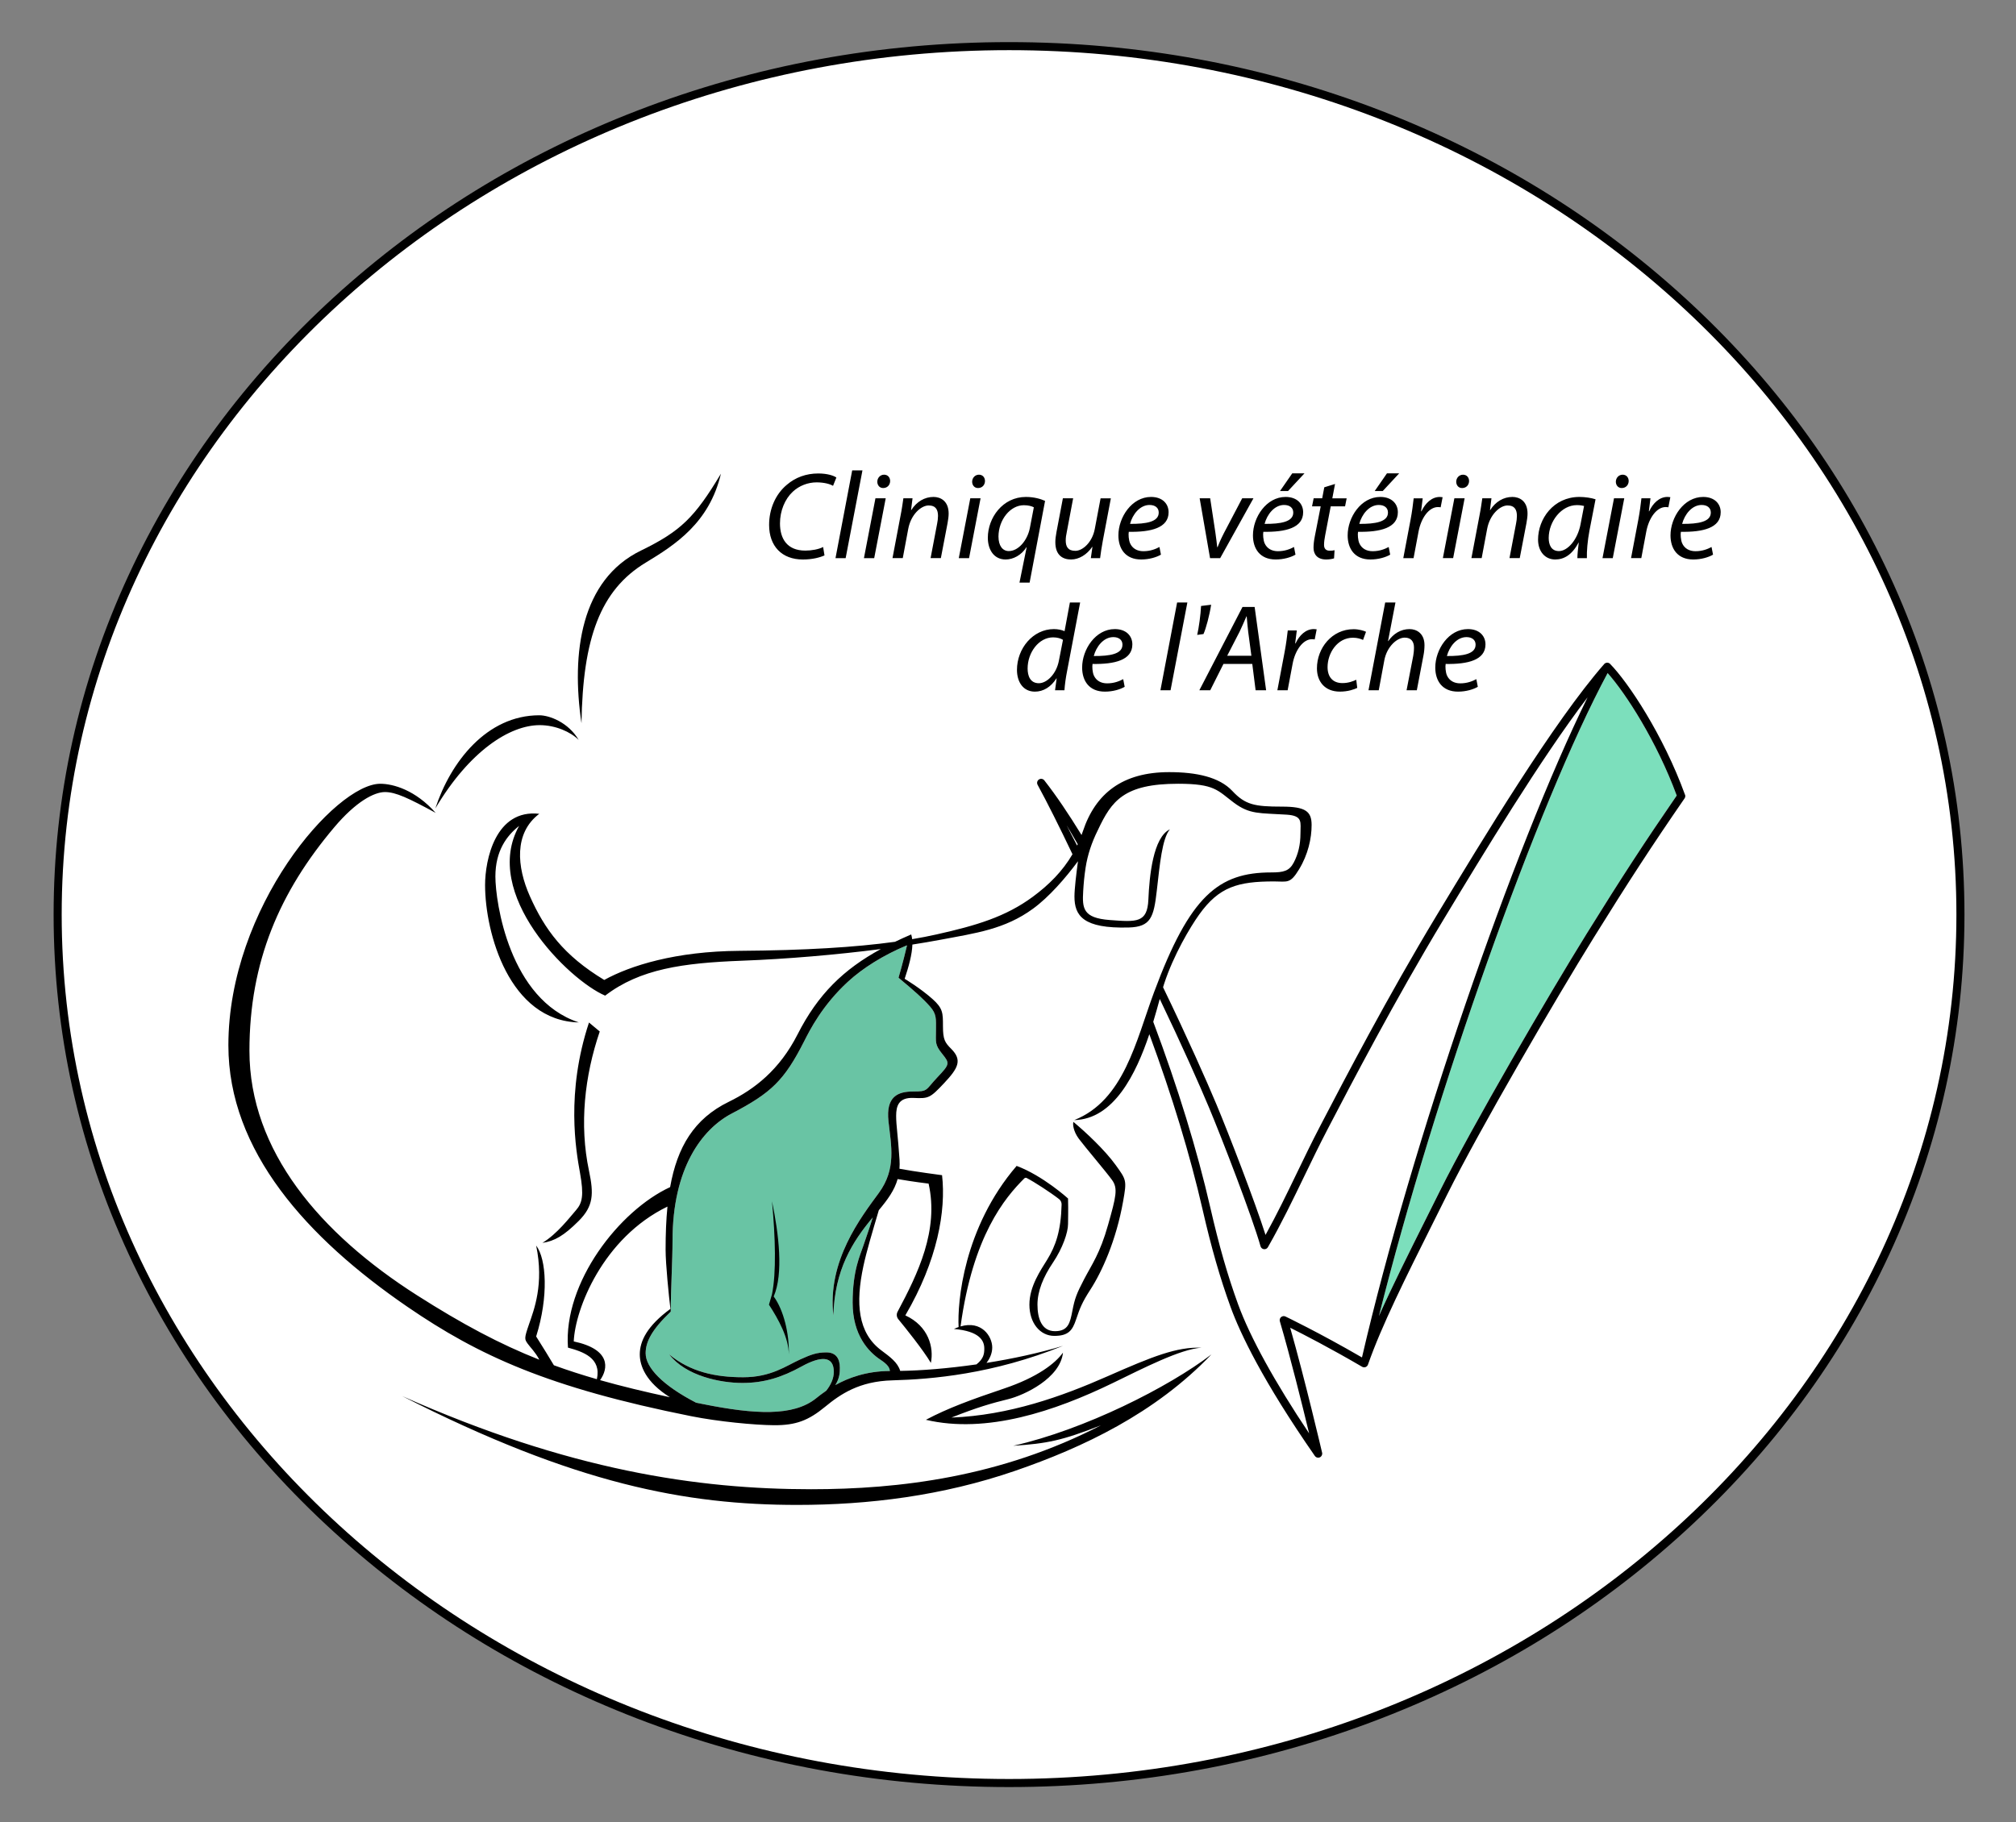 <?xml version="1.0" encoding="UTF-8"?>
<svg id="Ai" xmlns="http://www.w3.org/2000/svg" viewBox="0 0 1500 1356">
  <rect x="0" y="0" width="1500" height="1356" fill="#808080" stroke="none"/>
  <defs>
    <style>
      .cls-1 {
        fill: #fff;
      }

      .cls-2 {
        fill: #7cdfbc;
      }

      .cls-3 {
        fill: #69c4a4;
      }
    </style>
  </defs>
  <g>
    <ellipse class="cls-1" cx="750.77" cy="680.67" rx="708.14" ry="646.31"/>
    <path d="m750.77,1330c-95.93,0-189-17.16-276.62-50.99-84.64-32.69-160.66-79.49-225.95-139.1-65.31-59.63-116.58-129.07-152.4-206.4-37.1-80.08-55.91-165.15-55.91-252.84s18.81-172.76,55.91-252.84c35.82-77.33,87.1-146.77,152.4-206.4,65.29-59.61,141.31-106.41,225.95-139.1,87.62-33.84,180.68-50.99,276.62-50.99s189,17.16,276.62,50.99c84.64,32.69,160.66,79.49,225.95,139.1,65.3,59.63,116.58,129.07,152.4,206.4,37.1,80.08,55.91,165.15,55.91,252.84s-18.81,172.76-55.91,252.84c-35.82,77.33-87.1,146.77-152.4,206.4-65.29,59.61-141.31,106.41-225.95,139.1-87.62,33.84-180.68,50.99-276.62,50.99Zm0-1292.67C362.11,37.33,45.9,325.93,45.9,680.67s316.21,643.33,704.88,643.33,704.88-288.6,704.88-643.33S1139.45,37.33,750.77,37.33Z"/>
  </g>
  <g>
    <path class="cls-3" d="m668.57,727.67c12,10,18.17,15.5,23.33,21.33,5.17,5.83,4.5,9.33,4.5,18s-1,10.33,4.67,17.33c5.67,7,5.67,7.67-3.5,17.33-9.17,9.67-6.67,10.67-18.17,10.67s-20.33,3.83-18.33,22.17,6,35.33-7.17,53.33c-13.17,18-38.5,50.5-33.83,91.17,1.01-34.06,14.06-54.73,29.3-72.94-2.52,8.48-5.68,16.88-7.22,21.69-2,6.25-7.75,17.5-7.75,41.75s12,36.75,20.75,42.5c5.46,3.59,6.73,5.94,6.98,8.34-17.52.08-30.97,5.12-40.62,10.51,3.29-5.2,3.39-9.63,3.39-12.85,0-7-3-11.5-10-11.5s-11.25,1.5-19.5,5.25c-10.69,4.86-21.75,13.25-42.5,13.25s-39.25-4-55-17c12.45,16.15,38.25,21.25,54.5,21.25s29.5-4.25,44-12.25,24-8,24,4c0,4.78-2.11,9.56-5.63,14.02-3.11,2.12-5.63,4.11-7.54,5.65-17,13.67-45.78,11.98-84,4.33-1.79-.36-3.57-.72-5.33-1.07-24.79-12.84-37.5-26.06-37.5-36.8,0-8.25,4.21-17.17,18.67-30.96,0-15,1.33-38.6,1.33-52.77,0-53.98,21.88-83.08,44.17-94.73,29.2-15.26,38.95-24.45,53.83-53.83,4.14-8.17,13.43-26.71,32.66-44.34,10.9-10,26.26-19.67,43.43-26.82.12-.02.25-.04.38-.06-2.99,12.79-6.31,24.05-6.31,24.05Z"/>
    <path class="cls-2" d="m1180.85,694.42c-28.75,46.33-85.66,144.05-109.39,191.75-3.51,7.05-6.98,13.98-10.38,20.79-13.28,26.54-25.39,50.75-35.1,72.5,41.21-164.36,118.1-381.69,170.17-478.54,13.44,15.04,36.51,50.73,51.41,91.16-23.72,34.45-41.29,61.4-66.7,102.34Z"/>
  </g>
  <path d="m790.9,1006.67c-5.67,8-19,18.33-43.67,26.67-24.67,8.33-42,14.67-58.33,23.33,45.18,10.63,95.86-6.41,138.94-27.31,22.67-11,50.4-25.35,66.07-26.35-18.33-.67-36,6.33-70,21.33s-73.13,29-116,30.67c19.33-7.67,29.87-10.67,42.1-13.67s38.9-15.67,40.9-34.67Zm28.33,54.06c-74.74,38.65-150.37,47.61-215.67,47.61-84.34,0-180-14-304.33-69.33,129,65.67,211.44,81,294,81,52.97,0,107.96-6.74,162.13-25.39,50.17-17.28,104-42.61,146-86.61-31.8,24.33-94.3,56-147.48,68,25.18-1.67,36.18-3.83,65.34-15.27ZM480.4,418.75c21.83-13.21,47.38-29.55,56-66.2-19.5,32.5-29.82,42.75-59.5,57.2-44.75,21.79-52,76.25-44.25,128.5,1-63.25,14-99.07,47.75-119.5Zm-78.83,120.92c11.67,0,23,5,29,11-7.67-13-21.67-18.33-29.33-18.33-39,0-66,34.67-77.33,69.33,25.33-42.67,55.33-62,77.67-62Zm2,385.33c9-1.33,16-5.33,27-16.33s11.33-20,7.67-37.33c-7.29-34.46-3.28-70.59,8-103.67l-8-6.67c-17.33,52.33-9.67,95.33-6.67,112s1.67,22.33-3,27.67c-4.67,5.33-14,17.67-25,24.33Zm170.83-31c2.53,26.79,3.28,53.23,0,69.25l-2.25,7.75c7,10.75,14.75,24.75,14.75,37,.47-15.15-3.77-32.98-11.23-43.12,7.36-17.06,3.81-46.39-1.27-70.88Zm679.32-302.52c-16.11-44.44-42.29-83.7-55.73-97.38-.59-.6-1.37-.93-2.23-.9-.83.02-1.62.39-2.17,1.02-37.66,43.04-90.08,129.81-124.76,187.22-35.98,59.57-69.25,123.38-85.23,154.05l-1.36,2.61c-6.1,11.69-11.78,23.47-17.29,34.87-7.29,15.1-14.8,30.65-23.33,46.11-8.12-25.49-27.61-75.84-36.46-97-7.33-17.52-21.9-50.39-39.79-87.33.3-1,.58-1.93.86-2.76,7-21.33,19.33-42,26-51.33,14.75-20.65,28.78-24.67,55.67-24.67,10,0,12,2,18.67-9,6.67-11,9.33-23,9.33-33s-4.33-13.67-22-13.67c-20.39,0-27.33-1.33-37-11.67-9.67-10.33-26.67-14-47-14-34.64,0-54.76,15.75-64.16,43.94-.32.97-.67,1.91-1.02,2.86-9.5-15.49-18.86-29.41-27.7-40.67-.96-1.23-2.71-1.51-4.01-.65-1.3.86-1.73,2.57-.99,3.94,7.18,13.21,16.24,31.25,25.96,51.69-7.45,12.74-17.57,22.81-29.4,31.56-20.33,15.04-42.27,21.52-71.83,28.13-5.66,1.27-11.67,2.44-18.06,3.52-.14-1.25-.37-2.43-.71-3.52-4.18,1.79-8.19,3.61-12.05,5.47-29.56,4.08-66.85,6.39-115.68,6.73-47.67.33-81.33,11-100.67,21.67-30.33-18.33-44.33-37.67-55.33-62.33-9.69-21.72-12-47,7-61.33-32.67-3.67-40.33,34.33-40.33,53,0,35.76,18.07,101.09,69.77,102.27-51.67-17-62.1-89.6-62.1-108.6s8.33-30.33,17.67-37.67c-28.33,50.33,36.67,114.67,64,126.33,25.94-19.85,57.67-24.33,102-26,33.28-1.25,70.27-4.43,103.12-8.67-27.83,15.16-46.8,33.69-61.95,63.5-13.4,26.38-32.02,40.84-51.17,50.17-25.92,12.63-38.38,33.77-43.66,63.51-37.68,17.36-79.59,70.97-76.01,119.45,11.24,3.07,24.96,7.65,21.51,23.5-11.14-3.21-21.7-6.62-31.99-10.37-3.31-5.53-8.1-13.43-13.19-21.43,9.33-29.67,7.67-57.67,0-67.67,6,28.67-1.67,48-5.33,58.62-3.67,10.62-3.33,11.04-1,14.38,1.79,2.56,5.74,6.31,8.69,11.98-29.41-11.63-57.34-26.51-91.02-47.98-71.89-45.82-124.67-107.35-124.67-182,0-66.38,22.53-118.21,63.08-166.25,16.25-19.25,29.75-26.25,37.75-26.25s17.5,4.5,37.75,15.5c-15.08-17-31.58-21.67-41.25-21.67-33.16,0-113,91.88-113,194.67,0,78.62,58.47,143.34,133.33,194.67,53,36.33,104.8,60.09,211,81.33,20.04,4.01,47.33,6.64,61.71,6.72,16.19.09,25.54-3.5,37.96-13.72,11.33-9.33,25.33-19,50-19.67,29.34-.79,74.71-4.59,127-25.67-18.24,5.48-37.94,9.67-56.9,12.68,2.08-2.74,4.24-6.72,4.24-11.49,0-8.34-7.99-20.26-23.57-15.65,9.15-67.35,32.92-95.74,47.48-110.21.46-.45,1.15-.56,1.72-.26,5.7,2.95,17.5,10.59,24.1,15.71,1.24.96,1.93,2.46,1.89,4.02-.49,19.77-4.46,30.84-10.71,41.03-4.75,7.75-13.25,19.75-13.25,33.5s8,23.25,18.5,23.25,13.5-4,16.25-12.25,4.5-12.75,10.5-22c8.8-13.57,19.33-36.84,24.5-66,2.75-15.5,2.5-15.75-5.63-27s-22.37-24.5-31.37-32c-.58,1.33-.25,6.75,4,12.5s20.25,24.5,24.75,30.75,3,12.25-3,33.5-12,29.25-17.75,40.25-7,14.5-8.75,23.5-3,15.25-13,15.25-13-9.75-13-19.75,4.25-20.5,11.5-31.25,11.25-22.5,11.25-28.75.25-8.25,0-19c0,0-18.75-17-38.25-24.25-39.5,46-44.17,101.58-43.17,119.92h0c-1.12.39-2.27.87-3.46,1.43,19,1.67,22.57,8.61,22.57,14.57,0,3.8-.42,7.54-5.83,11.8-21.33,3.07-41.32,4.63-56.73,4.84-1.95-6.4-7.6-10.43-14.13-15.32-17.35-13.01-19.24-34.8-13.25-62.75,2.4-11.2,6.56-24.96,11.45-41.52,6.62-7.96,11.64-14.79,14-23.17,4.36.75,12.71,2.11,23.05,3.38,7.74,34.66-7.86,66.81-23.08,95.35-.96,1.8-.75,3.99.55,5.57,5.23,6.37,18.4,22.71,24.21,32.51,2.35-11.45-1.67-27.37-19-35.37,24-41,30.33-78,27.33-104.33,0,0-21.2-2.79-31.7-4.8.17-2.16.2-4.43.04-6.87-1.17-18-2.5-25.17-2.5-32.5s1.83-13.83,13-13.33c11.17.5,12.17.17,22.67-11,10.5-11.17,13.67-17.12,5.33-25.5-4.66-4.68-6.17-6.83-6.17-16.83s.01-13.34-7.83-20.33c-9.17-8.17-20.67-15-20.67-15,3.02-9.06,5.54-18.13,5.75-25.49,7.24-1.13,14.14-2.3,20.58-3.51,26.75-5.03,48.17-7.83,69.17-23.17,11.91-8.69,24.13-22.74,33.46-35.34-1.26,9.32-2.62,20.64-2.62,26.26,0,14.21,6.32,23.98,40.39,23.06,16.39-.44,18.61-7.56,20.86-27.31s4-39,9.75-45.75c-12.5,6-15.25,34.75-16,52.25s-8.75,16.75-28.75,15.25-20.5-8.75-19.75-21.5c.33-5.53.79-10.97,1.79-17.46,1.46-9.53,4.57-18.72,8.84-27.37.13-.26.25-.51.37-.76,10.14-21.55,19.2-34.33,59.67-34.33,27.33,0,29.33,5,41.33,14s19.17,7.69,39.33,9c12.31.8,10.33,5.67,10.33,14s-1.67,15.33-5,21.67c-3.33,6.33-7.67,7.33-16.67,7.33-39.27,0-60.58,17.22-87.33,89.33-13.42,36.17-22.33,80.33-59.33,95,29.51-.65,46.02-34.5,55.89-63.93,17,46.09,30.32,89.94,39.6,130.43,6.54,28.53,12.97,50.92,20.85,72.61,7.15,19.66,23.83,54.84,62.71,110.84.58.83,1.51,1.29,2.46,1.29.41,0,.82-.08,1.22-.26,1.32-.58,2.03-2.02,1.71-3.42-.13-.57-12.75-54.5-23.75-93.03,9.62,4.8,29.73,15.14,53.51,29.05.78.45,1.71.54,2.55.23.84-.31,1.5-.98,1.8-1.82,10.22-29.17,28.04-64.77,48.66-106,3.41-6.81,6.88-13.75,10.39-20.81,23.65-47.54,80.42-145.03,109.11-191.25,25.67-41.35,43.31-68.4,67.42-103.38.55-.8.68-1.81.35-2.73Zm-807.24,435.67c6.23-8.65,8.08-22.95-19.58-28.81.99-24.03,21.65-77.03,69.72-100.36-.98,9.88-1.38,20.55-1.38,32.03,0,10.79,2.42,34.54,3.58,44.11v-.02c-17.41,12.78-22.79,24.03-22.79,33.91,0,8.28,4.32,20.52,22.38,31.85-19.05-4.11-36.08-8.22-51.92-12.71Zm222.09-299.48c12,10,18.17,15.5,23.33,21.33,5.17,5.83,4.5,9.33,4.5,18s-1,10.33,4.67,17.33c5.67,7,5.67,7.67-3.5,17.33-9.17,9.67-6.67,10.67-18.17,10.67s-20.33,3.83-18.33,22.17,6,35.33-7.17,53.33c-13.17,18-38.5,50.5-33.83,91.17,1.01-34.06,14.06-54.73,29.3-72.94-2.52,8.48-5.68,16.88-7.22,21.69-2,6.25-7.75,17.5-7.75,41.75s12,36.75,20.75,42.5c5.46,3.59,6.73,5.94,6.98,8.34-17.52.08-30.97,5.12-40.62,10.51,3.29-5.2,3.39-9.63,3.39-12.85,0-7-3-11.5-10-11.5s-11.25,1.5-19.5,5.25c-10.69,4.86-21.75,13.25-42.5,13.25s-39.25-4-55-17c12.45,16.15,38.25,21.25,54.5,21.25s29.5-4.25,44-12.25,24-8,24,4c0,4.78-2.11,9.56-5.63,14.02-3.11,2.12-5.63,4.11-7.54,5.65-17,13.67-45.78,11.98-84,4.33-1.79-.36-3.57-.72-5.33-1.07-24.79-12.84-37.5-26.06-37.5-36.8,0-8.25,4.21-17.17,18.67-30.96,0-15,1.33-38.6,1.33-52.77,0-53.98,21.88-83.08,44.17-94.73,29.2-15.26,38.95-24.45,53.83-53.83,4.14-8.17,13.43-26.71,32.66-44.34,10.9-10,26.26-19.67,43.43-26.82.12-.02.25-.04.38-.06-2.99,12.79-6.31,24.05-6.31,24.05Zm132.85-98.39c-2.47-4.77-6.49-12.39-7.77-15.03,1.44,2.32,5.65,9.61,8.23,14.02-.15.33-.31.67-.46,1.01Zm212.09,380.51c-.05.15-.11.3-.17.45-31.97-18.54-56.65-30.33-56.9-30.45-1.07-.51-2.34-.34-3.24.43-.9.77-1.26,1.99-.93,3.13,7.76,26.33,16.8,62.81,21.78,83.42-25.36-37.85-43.94-71.58-52.84-96.04-7.8-21.44-14.16-43.62-20.65-71.89-9.82-42.86-24.12-89.41-42.49-138.38,1.88-6.21,3.48-12.01,4.84-16.98,16.47,34.3,29.81,64.45,36.71,80.94,9.68,23.14,32.13,81.31,38.28,103.11.33,1.16,1.32,2.02,2.52,2.16,1.2.16,2.37-.44,2.97-1.49,10.07-17.65,18.65-35.41,26.95-52.6,5.48-11.35,11.15-23.09,17.2-34.7l1.36-2.61c15.96-30.61,49.16-94.31,85.04-153.72,29.62-49.04,72.23-119.56,107.29-165.57-55.22,112.15-131.37,333.75-167.75,490.81Zm167.34-315.37c-28.75,46.33-85.66,144.05-109.39,191.75-3.51,7.05-6.98,13.98-10.38,20.79-13.28,26.54-25.39,50.75-35.1,72.5,41.21-164.36,118.1-381.69,170.17-478.54,13.44,15.04,36.51,50.73,51.41,91.16-23.72,34.45-41.29,61.4-66.7,102.34Z"/>
  <path d="m642.81,415.38h7.64l8.56-44.53h-7.64l-8.56,44.53Zm15-62.1c-2.76,0-4.97,2.21-5.06,5.15,0,2.76,1.75,4.78,4.32,4.78h.09c2.94,0,5.06-2.12,5.15-5.15,0-2.76-1.75-4.78-4.51-4.78Zm105.89,54h.18l-5.34,26.31h7.54l11.5-60.81c-3.22-1.47-8.28-2.94-14.26-2.94-17.29,0-28.33,15.55-28.33,30.36,0,8.74,4.42,16.19,13.25,16.19,5.61,0,11.77-3.22,15.46-9.11Zm-13.06,2.85c-4.69,0-7.73-3.96-7.73-10.86.09-12.42,8.74-23.27,18.86-23.27,3.4,0,5.98.74,7.45,1.56l-2.95,15.36c-1.75,9.11-8.46,17.2-15.64,17.2Zm-56.12-40.29c-6.53,0-12.51,3.5-16.47,9.75h-.18l1.1-8.74h-6.81c-.55,3.68-1.1,8-2.12,12.97l-5.98,31.55h7.64l4.05-21.62c2.02-11.04,9.75-17.57,15.18-17.57s6.99,3.31,6.99,7.82c0,1.84-.28,3.96-.64,5.7l-4.88,25.67h7.64l4.97-25.94c.46-2.39.83-5.24.83-7.18,0-9.38-5.98-12.42-11.32-12.42Zm33.86-16.56c-2.76,0-4.97,2.21-5.06,5.15,0,2.76,1.75,4.78,4.32,4.78h.09c2.94,0,5.06-2.12,5.15-5.15,0-2.76-1.75-4.78-4.51-4.78Zm-15,62.1h7.64l8.56-44.53h-7.64l-8.56,44.53Zm306.26,1.01c5.98,0,11.41-1.66,14.72-3.59l-1.1-5.7c-2.76,1.47-6.72,3.13-11.96,3.13-4.6,0-8.19-2.02-9.93-5.98-1.01-2.39-1.29-6.53-.92-8.46,16.47.28,29.62-2.85,29.62-14.54,0-6.35-4.6-11.41-13.06-11.41-14.35,0-24.29,15.18-24.29,28.61,0,9.84,5.15,17.94,16.93,17.94Zm6.26-40.57c4.05,0,6.81,2.02,6.81,5.61v.09c0,6.9-9.38,8.46-21.34,8.37,1.84-6.99,7.27-14.08,14.54-14.08Zm15.18-23.55h-9.11l-9.11,13.16h5.98l12.23-13.16Zm48.67,18.58h-7.63l-8.56,44.53h7.64l8.55-44.53Zm-111.5,28.52c-.64,3.22-.92,5.8-.92,8.37,0,4.51,2.58,8.65,9.38,8.65,2.21,0,4.51-.37,5.89-.83l.37-6.07c-1.01.28-2.3.37-3.59.37-2.94,0-4.23-1.66-4.23-4.32,0-2.3.37-4.6.83-7.08l4.14-21.62h10.67l1.19-5.98h-10.67l2.02-10.67-8,2.48-1.56,8.19h-6.35l-1.2,5.98h6.44l-4.42,22.54Zm109.57-36.15h.09c2.94,0,5.06-2.12,5.15-5.15,0-2.76-1.75-4.78-4.51-4.78s-4.97,2.21-5.06,5.15c0,2.76,1.75,4.78,4.32,4.78Zm-179.95,52.16l24.75-44.53h-8.37l-13.62,25.94c-2.58,5.06-3.77,8-4.69,10.4h-.28c-.18-2.48-.73-5.89-1.38-10.95l-3.86-25.39h-7.82l7.73,44.53h7.54Zm-110.95,1.01c5.89,0,11.78-3.59,15.73-9.38h.18l-1.2,8.37h6.9c.46-3.68,1.1-8,2.02-12.97l5.98-31.55h-7.64l-4.32,22.81c-1.84,9.84-8.92,16.28-14.44,16.28s-7.18-3.13-7.18-7.73c0-1.93.28-4.05.83-6.53l4.69-24.84h-7.64l-4.78,25.21c-.55,2.94-.83,5.34-.83,7.45,0,10.12,5.98,12.88,11.68,12.88Zm-207.09-50.41c4.78-4.51,11.31-6.99,17.75-6.99,5.52,0,9.94,1.2,12.24,2.58l2.48-6.16c-1.66-1.29-6.53-3.04-13.43-3.04-9.11,0-17.02,2.94-23.37,8.37-8.56,7.08-13.25,18.21-13.25,29.9,0,15.82,9.48,25.76,25.11,25.76,6.99,0,12.6-1.47,16.1-3.04l-1.01-6.26c-3.4,1.75-8.56,2.67-13.25,2.67-13.8,0-18.86-9.11-18.86-20.24,0-9.38,3.68-18.12,9.48-23.55Zm31.83,49.4h7.54l12.51-65.32h-7.64l-12.42,65.32Zm348.95-63.11h-9.11l-9.11,13.16h5.98l12.24-13.16Zm256.49,28.24h-.28c.46-3.4.83-6.53,1.2-9.66h-6.72c-.46,4.14-1.2,10.03-2.3,15.82l-5.43,28.7h7.63l3.68-19.6c1.93-10.4,7.82-18.4,14.44-18.4.83,0,1.56.09,2.02.18l1.47-7.54c-.55-.09-1.47-.18-2.12-.18-5.98,0-10.76,4.6-13.62,10.67Zm-264.31,26.59c-2.76,1.47-6.71,3.13-11.96,3.13-4.6,0-8.19-2.02-9.93-5.98-1.01-2.39-1.29-6.53-.92-8.46,16.47.28,29.62-2.85,29.62-14.54,0-6.35-4.6-11.41-13.06-11.41-14.35,0-24.29,15.18-24.29,28.61,0,9.84,5.15,17.94,16.93,17.94,5.98,0,11.41-1.66,14.72-3.59l-1.1-5.7Zm-7.36-31.28c4.05,0,6.81,2.02,6.81,5.61v.09c0,6.9-9.38,8.46-21.34,8.37,1.84-6.99,7.27-14.08,14.54-14.08Zm188.96,25.85c0,8.46,4.97,14.72,12.79,14.72,6.35,0,12.42-3.31,17.29-12.51h.18c-.55,4.6-1.01,8.83-1.01,11.5h7.08c-.19-4.97.46-12.88,1.93-20.61l4.51-23.18c-3.04-1.01-7.73-1.75-11.96-1.75-19.41,0-30.82,16.38-30.82,31.83Zm31.65-11.68c-2.21,11.87-9.75,20.15-16.1,20.15-5.89,0-7.64-4.88-7.64-9.84.09-12.33,9.48-24.38,20.97-24.38,2.58,0,4.23.37,5.34.64l-2.58,13.43Zm-50.78-20.15c-6.53,0-12.51,3.5-16.47,9.75h-.18l1.1-8.74h-6.81c-.55,3.68-1.11,8-2.12,12.97l-5.98,31.55h7.63l4.05-21.62c2.03-11.04,9.75-17.57,15.18-17.57s6.99,3.31,6.99,7.82c0,1.84-.28,3.96-.64,5.7l-4.88,25.67h7.63l4.97-25.94c.46-2.39.83-5.24.83-7.18,0-9.38-5.98-12.42-11.32-12.42Zm-53.36,7.73l1.47-7.54c-.55-.09-1.47-.18-2.12-.18-5.98,0-10.76,4.6-13.62,10.67h-.28c.46-3.4.83-6.53,1.2-9.66h-6.71c-.46,4.14-1.2,10.03-2.3,15.82l-5.43,28.7h7.64l3.68-19.6c1.93-10.4,7.82-18.4,14.44-18.4.83,0,1.56.09,2.02.18Zm120.43,37.81h7.64l8.55-44.53h-7.63l-8.56,44.53Zm87.95-34.13c0-6.35-4.6-11.41-13.06-11.41-14.35,0-24.29,15.18-24.29,28.61,0,9.84,5.15,17.94,16.93,17.94,5.98,0,11.41-1.66,14.72-3.59l-1.11-5.7c-2.76,1.47-6.72,3.13-11.96,3.13-4.6,0-8.19-2.02-9.94-5.98-1.01-2.39-1.29-6.53-.92-8.46,16.47.28,29.62-2.85,29.62-14.54Zm-14.17-5.43c4.05,0,6.81,2.02,6.81,5.61v.09c0,6.9-9.38,8.46-21.34,8.37,1.84-6.99,7.27-14.08,14.54-14.08Zm-58.79-22.54c-2.76,0-4.97,2.21-5.06,5.15,0,2.76,1.75,4.78,4.32,4.78h.09c2.94,0,5.06-2.12,5.15-5.15,0-2.76-1.75-4.78-4.51-4.78Zm-344.63,53.82c-2.76,1.47-6.71,3.13-11.96,3.13-4.6,0-8.19-2.02-9.94-5.98-1.01-2.39-1.29-6.53-.92-8.46,16.47.28,29.62-2.85,29.62-14.54,0-6.35-4.6-11.41-13.06-11.41-14.35,0-24.29,15.18-24.29,28.61,0,9.84,5.15,17.94,16.93,17.94,5.98,0,11.41-1.66,14.72-3.59l-1.1-5.7Zm-7.36-31.28c4.05,0,6.81,2.02,6.81,5.61v.09c0,6.9-9.38,8.46-21.34,8.37,1.84-6.99,7.27-14.08,14.54-14.08Zm236.87,92.37c-14.35,0-24.29,15.18-24.29,28.61,0,9.84,5.15,17.94,16.93,17.94,5.98,0,11.41-1.66,14.72-3.59l-1.1-5.7c-2.76,1.47-6.71,3.13-11.96,3.13-4.6,0-8.19-2.02-9.94-5.98-1.01-2.39-1.29-6.53-.92-8.46,16.47.28,29.62-2.85,29.62-14.54,0-6.35-4.6-11.41-13.06-11.41Zm5.7,11.68c0,6.9-9.38,8.46-21.34,8.37,1.84-6.99,7.27-14.08,14.54-14.08,4.05,0,6.81,2.02,6.81,5.61v.09Zm-133.95-1.01h-.28c.46-3.4.83-6.53,1.2-9.66h-6.72c-.46,4.14-1.2,10.03-2.3,15.82l-5.43,28.7h7.64l3.68-19.6c1.93-10.39,7.82-18.4,14.44-18.4.83,0,1.56.09,2.02.18l1.47-7.54c-.55-.09-1.47-.18-2.12-.18-5.98,0-10.76,4.6-13.61,10.67Zm-62.81-28.79l-7.5.92c-.3,6.53-1.62,16.1-2.87,21.53l4.68-.64c1.9-4.23,4.51-14.08,5.69-21.8Zm-37.74,63.66h7.54l12.51-65.32h-7.63l-12.42,65.32Zm-33.95-45.54c-14.35,0-24.29,15.18-24.29,28.61,0,9.84,5.15,17.94,16.93,17.94,5.98,0,11.41-1.66,14.72-3.59l-1.1-5.7c-2.76,1.47-6.72,3.13-11.96,3.13-4.6,0-8.19-2.02-9.93-5.98-1.01-2.39-1.29-6.53-.92-8.46,16.47.28,29.62-2.85,29.62-14.54,0-6.35-4.6-11.41-13.06-11.41Zm5.7,11.68c0,6.9-9.38,8.46-21.34,8.37,1.84-6.99,7.27-14.08,14.54-14.08,4.05,0,6.81,2.02,6.81,5.61v.09Zm144.71,17.57c0,9.48,5.61,17.29,17.11,17.29,5.98,0,10.58-1.66,12.88-2.76l-.74-6.07c-2.3,1.1-5.79,2.48-10.3,2.48-7.27,0-11.04-4.69-11.04-11.87,0-10.49,7.27-21.89,18.86-21.89,3.31,0,5.8.83,7.54,1.66l2.21-6.07c-1.38-.74-5.15-1.93-9.29-1.93-16.01,0-27.23,13.98-27.23,29.16Zm69-29.25c-6.72,0-12.14,3.5-15.92,8.92h-.18l5.52-28.7h-7.64l-12.42,65.32h7.63l4.14-22.26c1.84-10.03,9.29-16.93,15.18-16.93,4.97,0,6.9,3.22,6.9,7.36,0,2.48-.28,4.51-.55,6.16l-4.97,25.67h7.63l4.97-26.03c.46-2.3.74-5.15.74-7.54,0-8.83-5.98-11.96-11.04-11.96Zm-256.77,1.56c-1.93-.92-5.06-1.56-7.91-1.56-15.73,0-27.51,14.54-27.51,30.36,0,9.11,4.69,16.19,13.34,16.19,6.35,0,11.96-3.5,16.01-9.84h.18l-1.2,8.83h6.99c.28-4.32,1.01-9.48,1.93-14.08l9.75-51.24h-7.63l-3.96,21.34Zm-4.23,21.99c-1.93,10.03-9.02,16.74-14.9,16.74-6.53,0-8.37-5.61-8.37-10.95,0-11.87,8.28-23.18,18.95-23.18,3.22,0,5.79.83,7.36,1.84l-3.04,15.55Zm136.62-40.02l-32.11,62h8.1l9.84-19.6h21.44l2.48,19.6h7.82l-8.55-62h-9.02Zm-11.41,36.34l9.29-18.03c1.84-3.77,3.4-7.64,5.06-11.32h.18c.28,3.68.74,8.19,1.1,11.41l2.39,17.94h-18.03Z"/>
</svg>